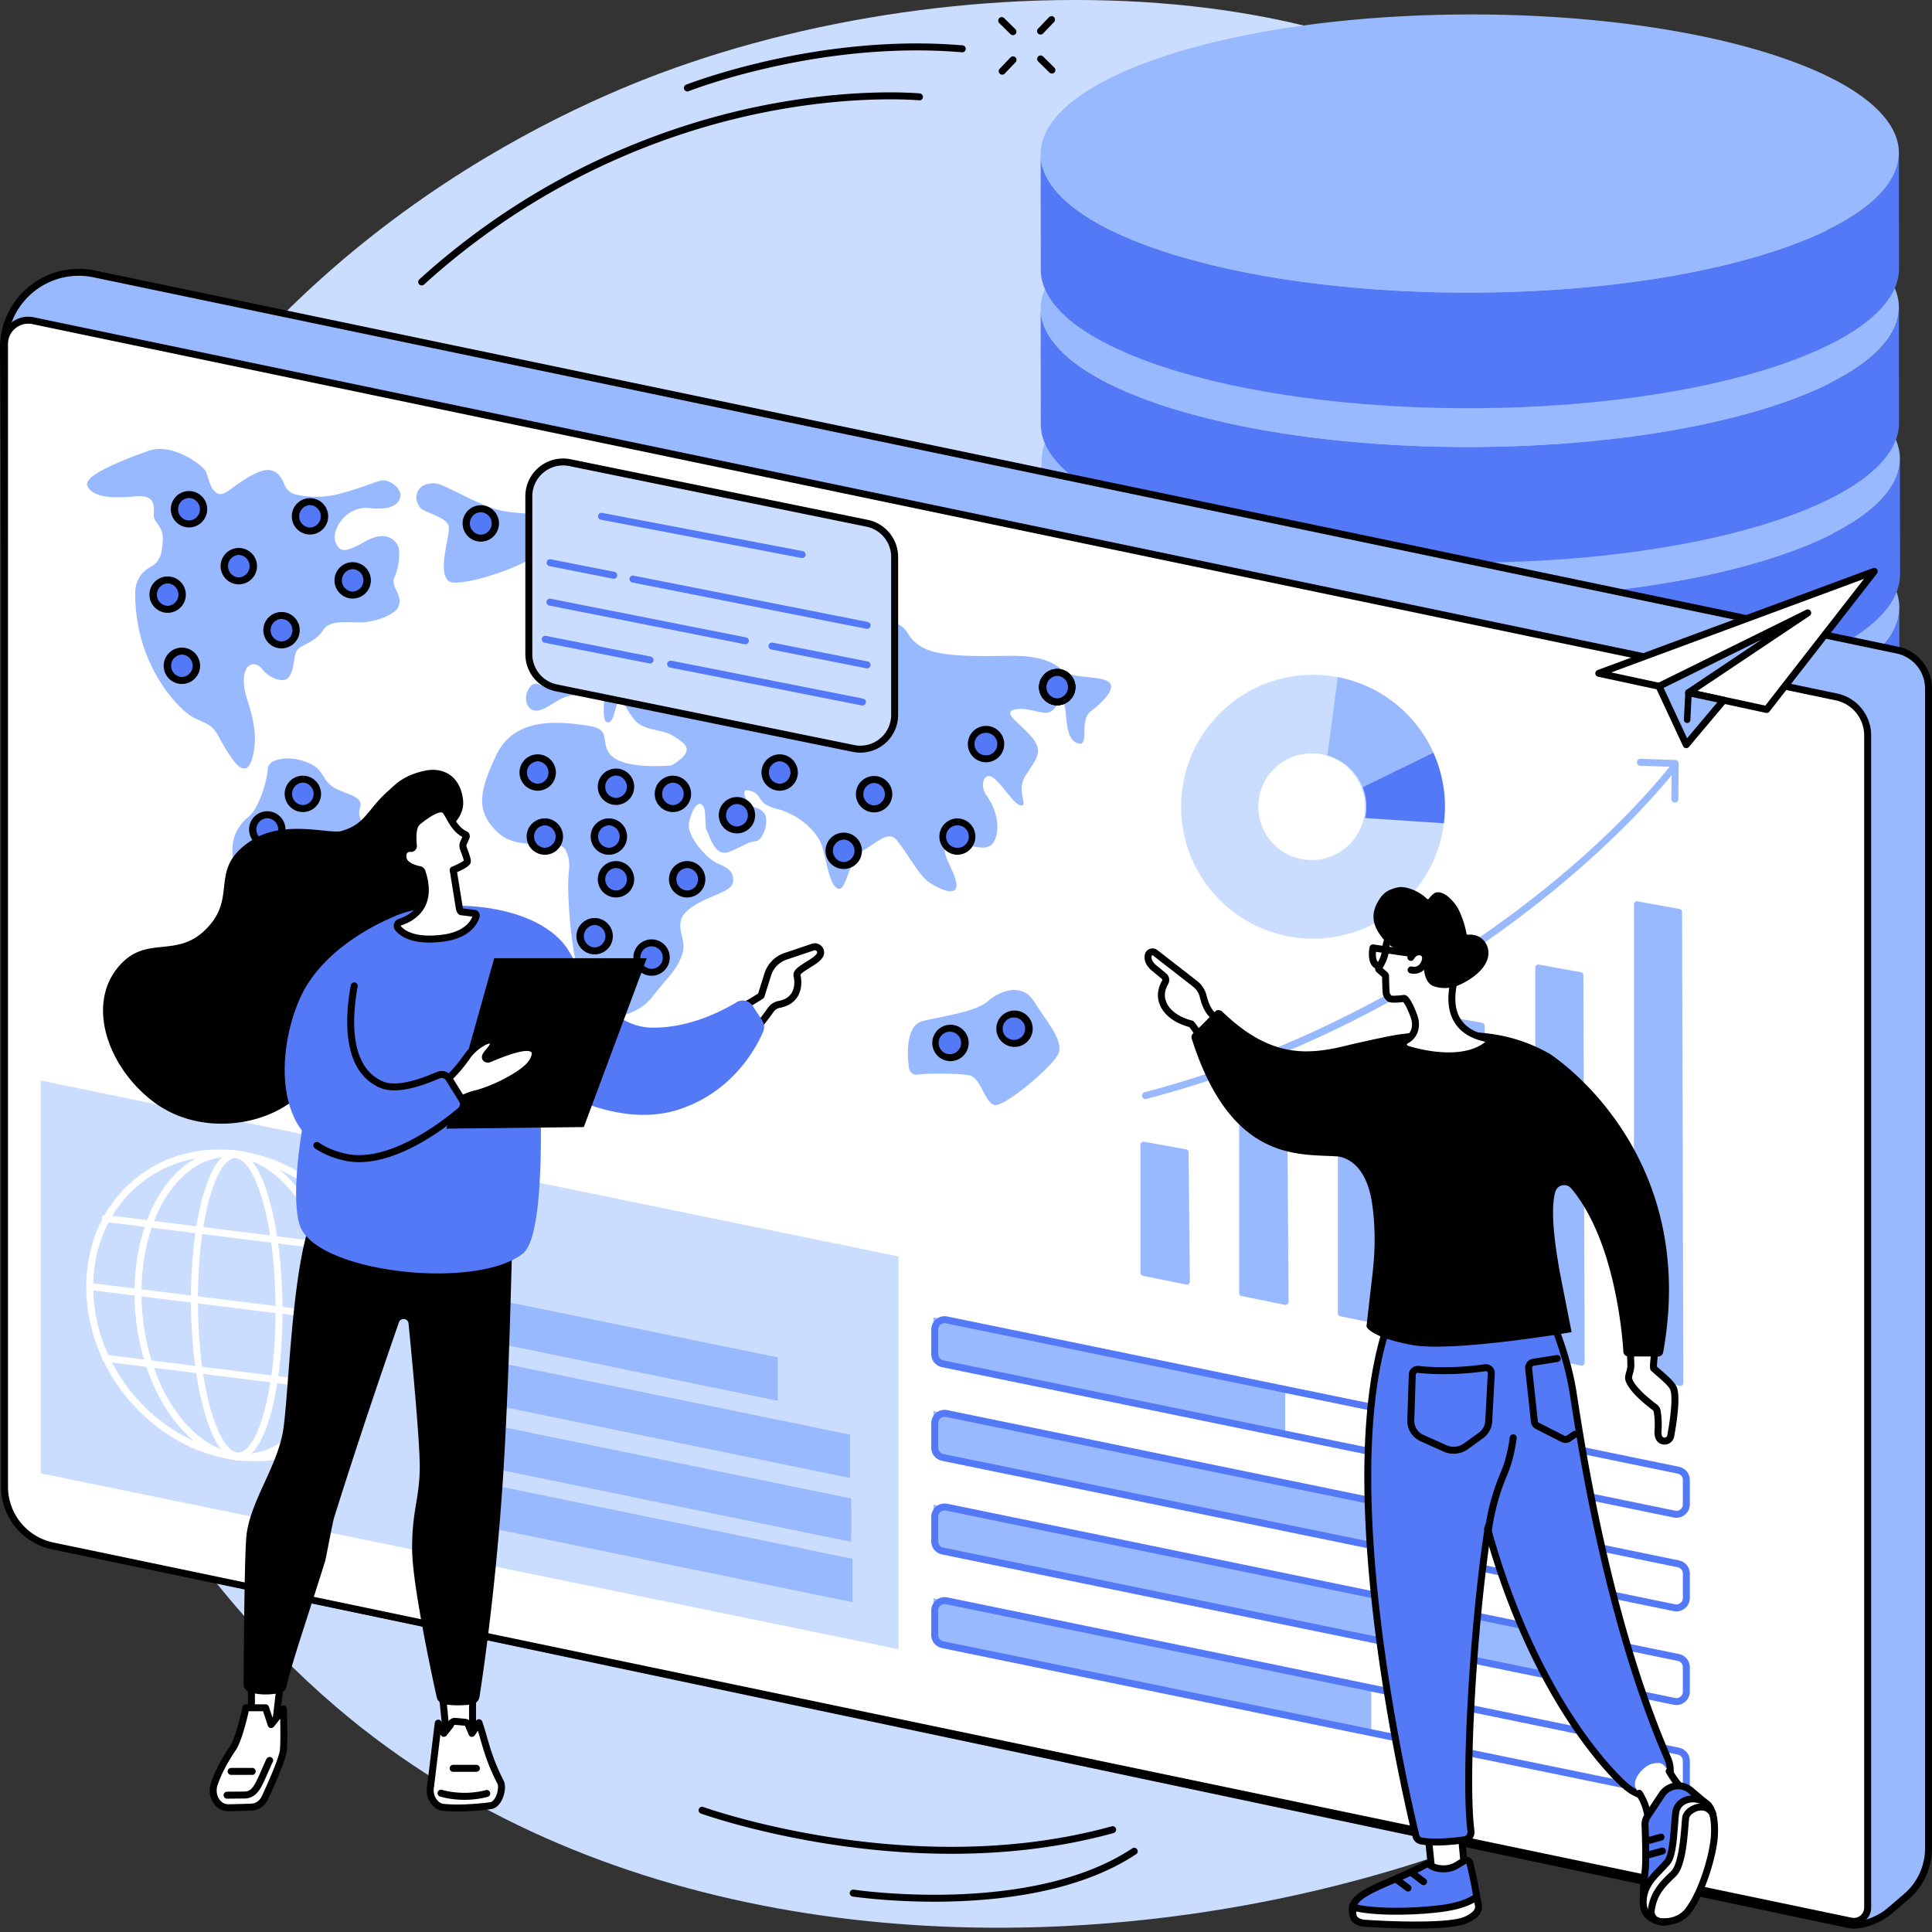 <svg width="221" height="221" fill="none" xmlns="http://www.w3.org/2000/svg"><rect width="100%" height="100%" fill="#333333" stroke="none"/><path d="M9.854 68.496C5.082 79.072-1.98 99.322.857 124.508c3.642 32.314 21.676 57.791 39.218 72.106 58.207 47.505 164.763 16.815 178.874-27.932 2.56-8.119 1.841-15.949.955-25.583-2.817-30.643-17.654-39.751-27.633-72.287-9.082-29.61-.128-32.942-8.619-46.105-18.42-28.556-71.594-29.995-108.18-16.305C61.417 13.66 27.315 29.791 9.853 68.496Z" fill="#CADDFF"/><path d="m217.469 122.335.01 13.222c.006 4.007-4.628 8.023-13.937 11.131-18.62 6.214-49.004 6.477-68.468.666-.32-.095-.635-.192-.949-.291-9.861-3.104-14.815-7.231-14.821-11.368l-.011-13.222c.006 4.138 4.959 8.264 14.821 11.368.314.099.629.196.949.291 19.464 5.811 49.849 5.549 68.468-.666 9.309-3.108 13.944-7.124 13.938-11.131Z" fill="#5479F7"/><path d="M201.694 110.674c.321.095.636.193.951.292 19.413 6.11 19.809 16.184.885 22.501-18.619 6.214-49.003 6.477-68.467.666-.32-.096-.635-.192-.949-.291-19.411-6.11-19.807-16.184-.883-22.501 18.616-6.215 48.999-6.478 68.463-.667Z" fill="#99B9FF"/><path d="m217.498 104.979.011 13.222c.006 4.006-4.629 8.023-13.938 11.13-18.619 6.214-49.004 6.478-68.468.667-.32-.096-.635-.192-.949-.291-9.861-3.104-14.815-7.232-14.821-11.369l-.011-13.222c.006 4.138 4.959 8.265 14.822 11.369.313.099.628.195.948.29 19.464 5.811 49.849 5.55 68.468-.666 9.311-3.107 13.944-7.124 13.938-11.13Z" fill="#5479F7"/><path d="M201.723 93.317c.321.095.636.193.951.292 19.413 6.11 19.809 16.184.886 22.5-18.619 6.214-49.004 6.477-68.468.666-.32-.095-.635-.192-.949-.29-19.411-6.111-19.806-16.184-.883-22.5 18.618-6.215 49-6.478 68.463-.668Z" fill="#99B9FF"/><path d="m217.293 87.23.011 13.222c.006 4.006-4.629 8.023-13.938 11.13-18.619 6.214-49.004 6.478-68.468.667-.32-.096-.635-.192-.949-.291-9.861-3.104-14.815-7.232-14.821-11.369l-.011-13.222c.006 4.138 4.959 8.264 14.821 11.368.314.1.629.196.949.291 19.464 5.811 49.849 5.549 68.468-.666 9.31-3.107 13.943-7.124 13.938-11.13Z" fill="#5479F7"/><path d="M201.516 75.568c.321.095.636.193.951.292 19.413 6.11 19.809 16.184.886 22.5-18.619 6.214-49.004 6.477-68.468.666-.32-.095-.635-.191-.949-.29-19.411-6.11-19.806-16.184-.883-22.5 18.618-6.215 49-6.478 68.463-.668Z" fill="#99B9FF"/><path d="m217.263 69.493.011 13.222c.006 4.007-4.628 8.023-13.938 11.131-18.619 6.214-49.003 6.477-68.467.666-.32-.095-.635-.192-.949-.29-9.861-3.105-14.815-7.232-14.821-11.37l-.011-13.221c.006 4.138 4.959 8.264 14.821 11.368.314.1.629.196.949.291 19.464 5.811 49.848 5.55 68.468-.666 9.309-3.106 13.944-7.124 13.937-11.13Z" fill="#5479F7"/><path d="M201.489 57.833c.321.095.636.193.951.292 19.413 6.11 19.809 16.184.885 22.5-18.619 6.214-49.004 6.477-68.468.666a66.779 66.779 0 0 1-.948-.29c-19.411-6.11-19.807-16.184-.883-22.5 18.616-6.215 48.999-6.48 68.463-.668Z" fill="#99B9FF"/><path d="m217.332 52.477.011 13.222c.006 4.007-4.629 8.023-13.938 11.13-18.619 6.215-49.004 6.478-68.468.667-.32-.096-.635-.192-.949-.291-9.861-3.104-14.815-7.232-14.821-11.369l-.011-13.222c.006 4.138 4.959 8.265 14.822 11.369.313.099.628.195.948.29 19.464 5.811 49.849 5.55 68.468-.666 9.31-3.107 13.944-7.124 13.938-11.13Z" fill="#5479F7"/><path d="M201.557 40.815c.321.095.636.193.951.292 19.413 6.11 19.809 16.184.886 22.5-18.619 6.214-49.004 6.477-68.468.666-.32-.095-.635-.191-.949-.29-19.411-6.11-19.806-16.184-.883-22.5 18.617-6.215 48.999-6.478 68.463-.668Z" fill="#99B9FF"/><path d="m217.217 35.156.01 13.222c.006 4.007-4.628 8.023-13.937 11.131-18.62 6.214-49.004 6.477-68.468.666-.32-.095-.635-.192-.949-.29-9.861-3.104-14.815-7.232-14.821-11.369l-.011-13.222c.006 4.138 4.959 8.264 14.821 11.368.314.1.629.196.949.291 19.464 5.811 49.849 5.55 68.468-.666 9.309-3.108 13.942-7.124 13.938-11.13Z" fill="#5479F7"/><path d="M201.44 23.494c.321.096.636.194.951.293 19.413 6.11 19.809 16.183.886 22.5-18.62 6.214-49.004 6.477-68.468.666-.32-.095-.635-.192-.949-.29-19.411-6.111-19.807-16.184-.883-22.501 18.618-6.214 49-6.477 68.463-.668Z" fill="#99B9FF"/><path d="m217.217 17.495.01 13.222c.006 4.007-4.628 8.023-13.937 11.131-18.62 6.214-49.004 6.477-68.468.666-.32-.095-.635-.192-.949-.29-9.861-3.105-14.815-7.232-14.821-11.37l-.011-13.221C119.047 21.77 124 25.897 133.862 29c.314.1.629.196.949.291 19.464 5.811 49.849 5.55 68.468-.666 9.309-3.107 13.942-7.123 13.938-11.13Z" fill="#5479F7"/><path d="M201.44 5.835c.321.095.636.193.951.292 19.413 6.11 19.809 16.184.886 22.5-18.62 6.214-49.004 6.477-68.468.666-.32-.095-.635-.191-.949-.29-19.411-6.11-19.807-16.184-.883-22.5 18.618-6.215 49-6.48 68.463-.668ZM218.037 216.975l-1.944 1.657c-1.097.935-3.21 1.82-4.621 1.521L5.397 176.586c-2.73-.576-4.044-3.489-4.064-6.278L.399 39.832a8.615 8.615 0 0 1 10.377-8.498l206.26 43.03a4.48 4.48 0 0 1 3.565 4.386v132.673a7.294 7.294 0 0 1-2.564 5.552Z" fill="#99B9FF"/><path d="M212.066 220.609c-.237 0-.462-.021-.676-.066L5.315 176.975c-2.998-.633-4.36-3.804-4.38-6.665L0 39.833a9.054 9.054 0 0 1 4.381-7.798 8.989 8.989 0 0 1 6.477-1.092l206.26 43.03A4.9 4.9 0 0 1 221 78.75v132.673a7.686 7.686 0 0 1-2.703 5.856l-1.945 1.657c-1.034.88-2.834 1.674-4.286 1.674ZM9.012 31.547a8.191 8.191 0 0 0-4.22 1.17A8.254 8.254 0 0 0 .8 39.827l.934 130.477c.018 2.541 1.184 5.35 3.749 5.892l206.074 43.567c1.245.263 3.218-.53 4.28-1.435l1.944-1.657a6.888 6.888 0 0 0 2.423-5.25V78.75a4.1 4.1 0 0 0-3.247-3.997l-206.26-43.03a8.215 8.215 0 0 0-1.684-.176Zm209.026 185.427h.003-.003Z" fill="#000"/><path d="M211.74 219.753 5.997 176.829a6.888 6.888 0 0 1-5.481-6.743V39.343a2.716 2.716 0 0 1 3.27-2.659l206.288 43.037a4.48 4.48 0 0 1 3.566 4.386v134.101c0 1.002-.921 1.75-1.9 1.545Z" fill="#fff"/><path d="M212.066 220.185c-.136 0-.272-.014-.407-.042L5.916 177.219c-3.36-.701-5.799-3.701-5.799-7.134V39.343a3.1 3.1 0 0 1 1.15-2.416 3.104 3.104 0 0 1 2.601-.632l206.288 43.037a4.9 4.9 0 0 1 3.883 4.775v134.101c0 .598-.266 1.156-.73 1.533a1.96 1.96 0 0 1-1.243.444ZM3.228 37.026c-.526 0-1.04.18-1.457.52a2.31 2.31 0 0 0-.856 1.798v130.744a6.517 6.517 0 0 0 5.164 6.353l205.743 42.923c.35.073.707-.014.983-.239.277-.224.436-.558.436-.914V84.109a4.1 4.1 0 0 0-3.248-3.996L3.705 37.075a2.275 2.275 0 0 0-.477-.049Z" fill="#000"/><path d="M31.346 87.047c-.415.162-.692.526-.719.946-.082 1.317-.997 4.487-2.205 5.444-3.293 2.607-1.58 7.437.59 8.619 2.17 1.183 3.053 1.333 3.02 3.225-.034 1.892-.555 9.161-.085 11.108.47 1.947 1.572 5.147 2.252 5.932.68.784 2.406 1.366 1.6-1.408-.807-2.773-1.345-4.096.077-5.443 1.421-1.346 3.896-4.555 4.208-5.865.311-1.309 1.154-2.008 1.843-2.092.69-.084 2.17-.397 2.641-.821.471-.424-.226-1.842-.352-3.04-.126-1.199-.05-1.902 2.154-2.612 2.204-.709 1.482-3.474-1.302-4.486-2.784-1.012-4.39-2.686-3.893-4.134.497-1.447-1.791-1.537-3.062-2.385-1.27-.848-1.11-1.948-2.551-2.636-1.947-.93-3.413-.663-4.216-.352ZM45.13 66.013c.525-1.207.7-2.924.378-3.591-.324-.668-1.385-1.81-3.74-.483-2.356 1.325-2.903 1.266-3.401.028-.499-1.238 1.158-4.142 3.892-3.846 2.733.295 3.381-.583 3.536-1.277.154-.694-.62-1.568-1.541-1.826-.921-.257-1.136.273-5.209 1.412-2.11.591-3.949.426-5.23.13a1.805 1.805 0 0 1-1.27-1.102c-.398-1.013-1.115-2.23-3.012-1.438-2.496 1.04-3.772 2.929-4.67 2.415-.898-.515-.993-1.835-1.334-2.528-.343-.692-3.81-3.33-6.6-2.321-2.79 1.008-7.514 2.821-6.928 4.017.585 1.195 2.463 1.458 5.413 1.18 2.95-.276 1.954 1.761 2.231 2.506.277.744 1.077 1.07.97 2.607-.107 1.537-.314 2.348-1.392 2.947-1.078.598-1.755 1.575-1.757 3.026-.012 8.504 5.266 13.557 6.74 14.252 1.473.695 1.886.74 2.556 1.707a.313.313 0 0 0 .054.057c.996 1.916 2.005 3.399 2.497 3.765 1.243.924 1.649-.912 1.81-2.395.16-1.483-.216-3.325-.81-5.126-.595-1.803-.477-2.897-.167-3.574.31-.677 1.273-.81 1.821-.04.55.77 1.983 1.556 2.752 1.195.945-.444.828-2.595 1.216-3.264.389-.669 2.158-.953 3.02-2.36.864-1.408 3.543-.71 5.105-.953 1.941-.303 3.204-1.129 3.443-1.598.758-1.49-.898-2.315-.373-3.522ZM48.775 55.4a1.55 1.55 0 0 0-1.055 2.023c.105.292.239.558.408.716.534.502 2.856 1.014 3.177 1.973.32.96-1.435 5.398.098 6.402.977.641 7.593-1.156 10.642-3.425 3.048-2.267 4.454-3.786 2.871-4.066-1.583-.28-5.355-.124-7.677-.636-2.322-.511-6.046-2.798-7.253-3.057-.405-.087-.828-.036-1.211.07ZM76.814 87.554s-4.916.487-6.684-.948c-1.768-1.435.114-3.155-2.78-3.581-2.896-.426-8.35-1.242-10.535 3.273-2.185 4.515-2.303 6.65.163 8.955 2.465 2.302 6.956.526 7.705 1.963.75 1.439.268 2.264.312 4.445.128 6.481 1.467 13.223 3.533 14.409 1.234.708 4.521.036 6.104-2.056 1.584-2.091 3.082-3.258 3.512-5.276.336-1.575-1.35-3.201.744-4.784 2.094-1.583 4.838-1.852 4.97-3.082.134-1.23-.725-1.662-1.806-2.118-1.081-.456-3.623-3.107-3.219-4.76.405-1.653 1.083-2.428 1.559-1.837.475.592.125 2.174.492 2.933.368.759.938 2.98 2.537 2.343s2.1-1.122 3.01-1.204c.908-.082 1.613-2.435.978-3.223-.634-.788-1.384-.51-1.771-1.091-.388-.582-1.054-1.914.332-1.404 1.384.51.478 1.401 2.93 2.026 2.452.625 4.671 2.575 5.19 4.43.52 1.857.863 4.503 1.832 4.698.97.194 1.087-3.393 2.814-4.376 1.725-.984 2.859-2.3 3.819-1.207.962 1.093 2.462 3.865 3.541 4.702 1.079.836 3.563 2.004 3.301.266-.262-1.737-2.186-3.925-.863-4.502s4.263 1.36 5.157-.252c.894-1.614.156-3.943-.787-5.215-.943-1.272-.315-2.914.764-2.077 1.079.836 2.36 3.135 3.171 3.133.81-.003-.637-1.6.454-3.371 1.091-1.772 2.087-2.654.907-4.222-1.181-1.567-3.468-2.894-2.342-3.312 1.125-.42 2.412.17 3.657.305 1.246.135 1.536-1.723 2.101-1.122.565.6.022 3.962 1.575 4.58 1.553.617.19-2.59 1.561-3.611 1.369-1.022 2.985-2.647 2.074-3.376-.911-.729-4.369-.382-5.261-1.289-.891-.906-2.515-1.711-5.755-1.701-3.24.01-8.309.271-10.417-1.036-2.109-1.308-.955-1.992-3.546-2.993-2.591-1-8.314-1.348-9.715-.87-1.401.478-1.675 1.35-7.377 1.633-5.7.284-5.532-2.938-7.727-3.444-2.195-.507-3.618-.662-6.587.998-2.969 1.659-4.587 2.474-3.37 2.876 1.216.401 1.356.775 3.37.453 2.014-.322 2.387-1.272 3.08-1.017.693.255 1.318 1.132-.676 2.087-1.992.954-2.224-.24-3.419-.01-1.195.23-.766 1.267-1.813 1.784-1.046.516-1-.739-2.469.363-1.468 1.1-1.584 2.169-2.185 2.733-.601.565-1.505-1.062-2.342.017-.836 1.08-.475 2.739.789 2.695 1.264-.043 2.622-1.786 4.42-1.772 1.798.015 3.347-.988 3.291.356-.055 1.345-.218 2.857.512 2.756.731-.102.724-2.532 1.337-2.375.613.155 1.132 2.011 2.32 2.68 1.187.669 2.728.565 3.817 1.313 1.093.745 2.762 1.493-.288 3.31ZM103.993 122.266s-.838-4.877 1.566-5.469c2.404-.591 6.061-1.047 7.461-2.278 1.4-1.231 3.934-2.128 5.261.036 1.326 2.164 3.508 4.528 2.758 6.043-.748 1.514-6.054 5.939-7.21 5.814-1.157-.125-1.609-3.152-2.948-3.403-1.338-.251-4.902-.238-5.789-.093-.934.153-1.099-.65-1.099-.65ZM106.777 182.834v5.111l50.082 10.136v-5.113l-50.082-10.134Z" fill="#99B9FF"/><path d="M191.765 205.75c-.104 0-.207-.011-.311-.032l-83.703-17.195a1.542 1.542 0 0 1-1.228-1.505v-2.788a1.537 1.537 0 0 1 1.846-1.504l83.703 17.193a1.542 1.542 0 0 1 1.227 1.505v2.789a1.535 1.535 0 0 1-1.534 1.537Zm-83.706-22.259a.737.737 0 0 0-.739.739v2.788c0 .349.249.654.59.724l83.703 17.196a.74.74 0 0 0 .888-.725v-2.789a.742.742 0 0 0-.59-.724l-83.703-17.194a.753.753 0 0 0-.149-.015Z" fill="#5479F7"/><path d="M106.777 172.124v5.111l79.321 16.215v-5.113l-79.321-16.213Z" fill="#99B9FF"/><path d="M191.765 195.039c-.104 0-.207-.011-.311-.032l-83.703-17.195a1.542 1.542 0 0 1-1.228-1.505v-2.787c0-.464.207-.898.565-1.192.36-.293.827-.408 1.281-.313l83.703 17.194a1.54 1.54 0 0 1 1.227 1.504v2.789a1.535 1.535 0 0 1-1.534 1.537Zm-83.706-22.259a.738.738 0 0 0-.739.74v2.787c0 .349.249.654.59.724l83.703 17.196a.742.742 0 0 0 .888-.725v-2.789a.742.742 0 0 0-.59-.724l-83.703-17.194a.746.746 0 0 0-.149-.015Z" fill="#5479F7"/><path d="M106.777 161.412v5.111l58.188 11.873v-5.112l-58.188-11.872Z" fill="#99B9FF"/><path d="M191.765 184.328c-.104 0-.207-.011-.311-.032l-83.703-17.195a1.542 1.542 0 0 1-1.228-1.505v-2.787c0-.464.207-.898.565-1.192a1.53 1.53 0 0 1 1.281-.313l83.703 17.194a1.541 1.541 0 0 1 1.227 1.505v2.789a1.534 1.534 0 0 1-1.534 1.536Zm-83.706-22.259a.74.74 0 0 0-.739.74v2.787c0 .349.249.655.59.725l83.703 17.195a.74.74 0 0 0 .888-.724v-2.789a.743.743 0 0 0-.59-.725l-83.703-17.194a.753.753 0 0 0-.149-.015Z" fill="#5479F7"/><path d="M106.777 150.701v5.111l40.24 8.11v-5.113l-40.24-8.108Z" fill="#99B9FF"/><path d="M191.765 173.617a1.64 1.64 0 0 1-.311-.031l-83.703-17.196a1.542 1.542 0 0 1-1.228-1.505v-2.787a1.534 1.534 0 0 1 1.846-1.505l83.703 17.194a1.541 1.541 0 0 1 1.227 1.505v2.789a1.532 1.532 0 0 1-1.534 1.536Zm-83.706-22.259a.74.74 0 0 0-.739.74v2.787c0 .349.249.655.59.725l83.703 17.195a.74.74 0 0 0 .888-.724v-2.789a.743.743 0 0 0-.59-.725l-83.703-17.193a.686.686 0 0 0-.149-.016Z" fill="#5479F7"/><path d="M186.906 103.445v53.729a.35.35 0 0 0 .28.343l4.956 1.006a.348.348 0 0 0 .418-.344l-.149-53.863a.348.348 0 0 0-.288-.343l-4.805-.87a.348.348 0 0 0-.412.342ZM175.617 110.682v44.175a.35.35 0 0 0 .28.343l4.954 1.006a.349.349 0 0 0 .419-.344l-.148-44.31a.35.35 0 0 0-.288-.343l-4.805-.87a.348.348 0 0 0-.412.343ZM164.326 116.472v36.07a.35.35 0 0 0 .28.343l4.954 1.006a.349.349 0 0 0 .419-.344l-.148-36.205a.351.351 0 0 0-.288-.343l-4.805-.87a.348.348 0 0 0-.412.343ZM153.037 121.394v28.832a.35.35 0 0 0 .28.343l4.954 1.007a.35.35 0 0 0 .419-.344l-.147-28.968a.35.35 0 0 0-.287-.342l-4.807-.871a.348.348 0 0 0-.412.343ZM141.746 125.446v22.464a.35.35 0 0 0 .28.343l4.953 1.006a.35.35 0 0 0 .419-.346l-.146-22.598a.35.35 0 0 0-.288-.341l-4.806-.872a.35.35 0 0 0-.412.344ZM130.457 130.947v14.648c0 .166.117.309.28.342l4.952 1.006a.348.348 0 0 0 .418-.347l-.143-14.782a.35.35 0 0 0-.287-.341l-4.808-.871a.351.351 0 0 0-.412.345ZM131.029 125.723a.397.397 0 0 1-.385-.298.397.397 0 0 1 .285-.486c28.044-7.353 49.842-24.606 59.987-37.148a.397.397 0 1 1 .619.5c-2.388 2.953-9.201 10.706-20.859 18.933-12.147 8.571-25.452 14.79-39.546 18.484a.321.321 0 0 1-.101.015Z" fill="#99B9FF"/><path d="M191.584 91.806h-.005a.398.398 0 0 1-.394-.403l.039-3.688-3.589-.118a.4.4 0 0 1-.385-.412.397.397 0 0 1 .412-.385l3.979.132a.399.399 0 0 1 .385.403l-.044 4.078a.398.398 0 0 1-.398.393Z" fill="#99B9FF"/><path d="M150.196 77.191c-8.335 0-15.091 6.756-15.091 15.09 0 8.335 6.756 15.091 15.091 15.091 8.334 0 15.09-6.756 15.09-15.09 0-8.335-6.757-15.09-15.09-15.09Zm0 21.189a6.1 6.1 0 1 1-.001-12.196 6.1 6.1 0 0 1 .001 12.196Z" fill="#CADDFF"/><path d="m153.03 77.46-1.186 8.955a6.108 6.108 0 0 1 4.026 3.64l8.176-3.768a15.113 15.113 0 0 0-11.016-8.826Z" fill="#99B9FF"/><path d="M155.869 90.057a6.054 6.054 0 0 1 .284 3.521l9.01.596a15.038 15.038 0 0 0-1.201-8.069l-8.093 3.952Z" fill="#5479F7"/><path d="m182.887 77.019 19.203 4.138 12.3-15.798-31.503 11.66Z" fill="#fff"/><path d="M202.09 81.555a.408.408 0 0 1-.085-.008l-19.202-4.138a.398.398 0 0 1-.054-.763l31.503-11.66a.398.398 0 0 1 .453.62l-12.3 15.797a.401.401 0 0 1-.315.152Zm-17.781-4.637 17.62 3.797 11.287-14.495-28.907 10.698Z" fill="#000"/><path d="m192.888 85.184-3.113-6.68 16.987-8.384-13.611 9.112 4.014.865-4.277 5.087Z" fill="#99B9FF"/><path d="M192.888 85.584a.4.4 0 0 1-.361-.23l-3.113-6.68a.4.4 0 0 1 .185-.527l16.986-8.384a.398.398 0 0 1 .399.69l-12.83 8.587 3.095.667a.399.399 0 0 1 .221.646l-4.277 5.088a.399.399 0 0 1-.305.142Zm-2.586-6.895 2.684 5.76 3.449-4.103-3.367-.725a.397.397 0 0 1-.138-.72l8.577-5.743-11.205 5.53Z" fill="#000"/><path d="M192.992 82.704h-.019a.371.371 0 0 1-.351-.388l.155-3.102a.366.366 0 0 1 .389-.351.37.37 0 0 1 .351.388l-.156 3.102a.369.369 0 0 1-.369.351Z" fill="#000"/><path d="M102.785 188.658 4.648 168.534v-44.933l98.137 20.124v44.933Z" fill="#CADDFF"/><path d="M29.133 167.148c-.693 0-1.394-.044-2.103-.132-9.464-1.18-17.165-10.059-17.165-19.792 0-4.806 1.842-9.078 5.185-12.03 3.249-2.869 7.539-4.136 12.078-3.57 9.464 1.18 17.165 10.059 17.165 19.792 0 4.806-1.842 9.078-5.185 12.03-2.74 2.421-6.225 3.702-9.975 3.702Zm-4.101-34.86c-3.558 0-6.859 1.212-9.452 3.502-3.17 2.799-4.916 6.86-4.916 11.433 0 9.345 7.387 17.869 16.466 19.001 4.311.537 8.378-.661 11.452-3.376 3.17-2.799 4.916-6.86 4.916-11.433 0-9.346-7.387-17.87-16.467-19.002a16.362 16.362 0 0 0-2-.125Z" fill="#fff"/><path d="M28.01 167.098c-.325 0-.65-.02-.978-.061-6.42-.8-11.643-9.38-11.643-19.126 0-5.966 1.957-11.257 5.235-14.151 1.928-1.702 4.18-2.449 6.507-2.159 6.42.801 11.644 9.38 11.644 19.126 0 5.966-1.958 11.257-5.235 14.151-1.659 1.464-3.552 2.22-5.53 2.22Zm-1.85-34.76c-1.784 0-3.5.689-5.009 2.02-3.108 2.745-4.966 7.812-4.966 13.553 0 9.358 4.91 17.582 10.945 18.334 2.094.261 4.129-.419 5.881-1.966 3.109-2.745 4.966-7.812 4.966-13.553 0-9.358-4.91-17.582-10.945-18.334a7.14 7.14 0 0 0-.872-.054Z" fill="#fff"/><path d="M27.256 166.948c-.075 0-.15-.004-.226-.014-3.248-.404-5.188-9.581-5.188-18.219 0-7.898 1.467-14.501 3.653-16.43.518-.456 1.067-.653 1.634-.581 3.248.404 5.188 9.581 5.188 18.218 0 7.899-1.467 14.502-3.653 16.43-.448.397-.92.596-1.408.596Zm-.35-34.461c-.292 0-.582.13-.884.396-1.992 1.759-3.382 8.269-3.382 15.832 0 10.091 2.322 17.158 4.49 17.428.335.043.665-.085 1.008-.388 1.992-1.76 3.383-8.27 3.383-15.833 0-10.09-2.322-17.158-4.49-17.428a1.035 1.035 0 0 0-.124-.007Z" fill="#fff"/><path d="M43.945 151.747a.408.408 0 0 1-.05-.003l-33.491-4.175a.4.4 0 0 1 .098-.791l33.49 4.174a.4.4 0 0 1-.047.795ZM41.8 143.485a.41.41 0 0 1-.05-.003l-29.74-3.708a.399.399 0 0 1 .098-.792l29.74 3.708a.4.4 0 0 1-.049.795ZM41.8 159.474a.274.274 0 0 1-.05-.004l-29.74-3.707a.4.4 0 0 1-.347-.446.397.397 0 0 1 .444-.346l29.74 3.707a.4.4 0 0 1-.048.796Z" fill="#fff"/><path d="m88.962 160.234-33.616-6.894v-4.961l33.616 6.893v4.962ZM97.239 169.069l-48.796-10.006v-4.962l48.796 10.006v4.962ZM97.374 176.373 48.58 166.367v-4.962l48.794 10.006v4.962ZM97.51 183.271l-48.795-10.006v-4.961L97.51 178.31v4.961Z" fill="#99B9FF"/><path d="M99.987 92.529a1.682 1.682 0 1 0 0-3.365 1.682 1.682 0 0 0 0 3.365Z" fill="#5479F7"/><path d="M99.988 92.927a2.084 2.084 0 0 1-2.082-2.08c0-1.148.934-2.081 2.082-2.081 1.148 0 2.081.934 2.081 2.08a2.083 2.083 0 0 1-2.08 2.08Zm0-3.365a1.285 1.285 0 0 0 0 2.568 1.285 1.285 0 0 0 0-2.568Z" fill="#000"/><path d="M112.794 86.796a1.682 1.682 0 1 0 0-3.364 1.682 1.682 0 0 0 0 3.364Z" fill="#5479F7"/><path d="M112.793 87.194a2.084 2.084 0 0 1-2.082-2.08c0-1.148.934-2.08 2.082-2.08 1.147 0 2.08.933 2.08 2.08a2.082 2.082 0 0 1-2.08 2.08Zm0-3.364a1.285 1.285 0 1 0 .001 2.569 1.285 1.285 0 0 0-.001-2.57Z" fill="#000"/><path d="M21.62 59.933a1.682 1.682 0 1 0 0-3.365 1.682 1.682 0 0 0 0 3.365Z" fill="#5479F7"/><path d="M21.62 60.331a2.084 2.084 0 0 1-2.08-2.08c0-1.148.933-2.081 2.08-2.081 1.149 0 2.081.934 2.081 2.08a2.082 2.082 0 0 1-2.08 2.081Zm0-3.365a1.285 1.285 0 0 0 0 2.569 1.285 1.285 0 0 0 0-2.569Z" fill="#000"/><path d="M19.177 69.7a1.682 1.682 0 1 0 0-3.364 1.682 1.682 0 0 0 0 3.365Z" fill="#5479F7"/><path d="M19.177 70.1a2.084 2.084 0 0 1-2.081-2.08c0-1.149.934-2.081 2.081-2.081 1.148 0 2.081.934 2.081 2.08a2.082 2.082 0 0 1-2.08 2.08Zm0-3.365a1.285 1.285 0 0 0 0 2.568 1.285 1.285 0 0 0 0-2.568Z" fill="#000"/><path d="M20.805 77.841a1.682 1.682 0 1 0 0-3.364 1.682 1.682 0 0 0 0 3.364Z" fill="#5479F7"/><path d="M20.806 78.24a2.084 2.084 0 0 1-2.081-2.081c0-1.148.934-2.08 2.081-2.08 1.148 0 2.081.933 2.081 2.08a2.082 2.082 0 0 1-2.08 2.08Zm0-3.365a1.285 1.285 0 0 0 0 2.568 1.285 1.285 0 0 0 0-2.568Z" fill="#000"/><path d="M27.317 66.445a1.682 1.682 0 1 0 0-3.365 1.682 1.682 0 0 0 0 3.365Z" fill="#5479F7"/><path d="M27.318 66.842a2.084 2.084 0 0 1-2.082-2.08c0-1.148.934-2.081 2.082-2.081 1.148 0 2.08.934 2.08 2.08a2.082 2.082 0 0 1-2.08 2.08Zm0-3.365a1.285 1.285 0 0 0 0 2.568 1.285 1.285 0 0 0 0-2.568Z" fill="#000"/><path d="M35.46 60.745a1.682 1.682 0 1 0 0-3.364 1.682 1.682 0 0 0 0 3.364Z" fill="#5479F7"/><path d="M35.459 61.144a2.084 2.084 0 0 1-2.082-2.081c0-1.148.934-2.08 2.082-2.08 1.147 0 2.08.934 2.08 2.08a2.082 2.082 0 0 1-2.08 2.08Zm0-3.365a1.285 1.285 0 0 0 0 2.568 1.285 1.285 0 0 0 0-2.568Z" fill="#000"/><path d="M40.344 68.07a1.682 1.682 0 1 0 0-3.364 1.682 1.682 0 0 0 0 3.365Z" fill="#5479F7"/><path d="M40.343 68.469a2.084 2.084 0 0 1-2.081-2.08c0-1.148.934-2.081 2.081-2.081 1.148 0 2.081.934 2.081 2.08a2.082 2.082 0 0 1-2.08 2.08Zm0-3.365a1.285 1.285 0 0 0 0 2.568 1.285 1.285 0 0 0 0-2.568Z" fill="#000"/><path d="M32.204 73.769a1.682 1.682 0 1 0 0-3.365 1.682 1.682 0 0 0 0 3.365Z" fill="#5479F7"/><path d="M32.203 74.168a2.084 2.084 0 0 1-2.082-2.08c0-1.148.934-2.081 2.082-2.081 1.148 0 2.08.934 2.08 2.08a2.082 2.082 0 0 1-2.08 2.081Zm0-3.365a1.285 1.285 0 0 0 0 2.569 1.285 1.285 0 0 0 0-2.569Z" fill="#000"/><path d="M61.51 90.05a1.682 1.682 0 1 0 0-3.364 1.682 1.682 0 0 0 0 3.364Z" fill="#5479F7"/><path d="M61.508 90.448a2.084 2.084 0 0 1-2.082-2.08c0-1.148.934-2.08 2.082-2.08 1.147 0 2.08.933 2.08 2.08a2.082 2.082 0 0 1-2.08 2.08Zm0-3.364a1.285 1.285 0 0 0 0 2.568 1.285 1.285 0 0 0 0-2.568Z" fill="#000"/><path d="M70.464 91.68a1.682 1.682 0 1 0 0-3.366 1.682 1.682 0 0 0 0 3.365Z" fill="#5479F7"/><path d="M70.463 92.077a2.084 2.084 0 0 1-2.082-2.08c0-1.148.934-2.081 2.082-2.081 1.147 0 2.08.934 2.08 2.08a2.082 2.082 0 0 1-2.08 2.081Zm0-3.364a1.285 1.285 0 0 0 0 2.568 1.285 1.285 0 0 0 0-2.569Z" fill="#000"/><path d="M76.977 92.493a1.682 1.682 0 1 0 0-3.365 1.682 1.682 0 0 0 0 3.365Z" fill="#5479F7"/><path d="M76.976 92.892a2.084 2.084 0 0 1-2.082-2.08c0-1.149.935-2.081 2.082-2.081 1.148 0 2.08.934 2.08 2.08a2.082 2.082 0 0 1-2.08 2.08Zm0-3.365a1.285 1.285 0 0 0 0 2.568 1.285 1.285 0 0 0 0-2.568Z" fill="#000"/><path d="M84.303 94.934a1.682 1.682 0 1 0 0-3.365 1.682 1.682 0 0 0 0 3.365Z" fill="#5479F7"/><path d="M84.3 95.333a2.084 2.084 0 0 1-2.081-2.08c0-1.148.934-2.081 2.082-2.081 1.147 0 2.08.934 2.08 2.08a2.082 2.082 0 0 1-2.08 2.081Zm0-3.365a1.285 1.285 0 0 0 0 2.569 1.285 1.285 0 0 0 0-2.569Z" fill="#000"/><path d="M116.05 119.357a1.682 1.682 0 1 0 0-3.364 1.682 1.682 0 0 0 0 3.364Z" fill="#5479F7"/><path d="M116.051 119.755a2.084 2.084 0 0 1-2.082-2.081c0-1.147.934-2.08 2.082-2.08 1.147 0 2.08.934 2.08 2.08a2.082 2.082 0 0 1-2.08 2.081Zm0-3.365a1.285 1.285 0 1 0 0 2.566 1.285 1.285 0 0 0 0-2.566Z" fill="#000"/><path d="M108.723 120.984a1.683 1.683 0 1 0 0-3.366 1.683 1.683 0 0 0 0 3.366Z" fill="#5479F7"/><path d="M108.724 121.383a2.084 2.084 0 0 1-2.081-2.081c0-1.147.934-2.08 2.081-2.08 1.148 0 2.081.934 2.081 2.08a2.083 2.083 0 0 1-2.081 2.081Zm0-3.365a1.285 1.285 0 1 0 .002 2.566 1.285 1.285 0 0 0-.002-2.566Z" fill="#000"/><path d="M78.602 102.262a1.682 1.682 0 1 0 0-3.364 1.682 1.682 0 0 0 0 3.364Z" fill="#5479F7"/><path d="M78.603 102.66a2.084 2.084 0 0 1-2.081-2.08c0-1.148.934-2.081 2.081-2.081 1.148 0 2.08.934 2.08 2.081a2.082 2.082 0 0 1-2.08 2.08Zm0-3.364a1.285 1.285 0 0 0 0 2.568 1.285 1.285 0 0 0 0-2.569Z" fill="#000"/><path d="M62.323 97.377a1.682 1.682 0 1 0 0-3.364 1.682 1.682 0 0 0 0 3.364Z" fill="#5479F7"/><path d="M62.324 97.775a2.084 2.084 0 0 1-2.082-2.08c0-1.148.934-2.08 2.082-2.08 1.148 0 2.08.933 2.08 2.08a2.082 2.082 0 0 1-2.08 2.08Zm0-3.364a1.285 1.285 0 0 0 0 2.568 1.285 1.285 0 0 0 0-2.568Z" fill="#000"/><path d="M74.534 111.215a1.682 1.682 0 1 0 0-3.364 1.682 1.682 0 0 0 0 3.364Z" fill="#5479F7"/><path d="M74.533 111.614a2.084 2.084 0 0 1-2.082-2.08c0-1.148.934-2.081 2.082-2.081 1.148 0 2.08.934 2.08 2.081a2.082 2.082 0 0 1-2.08 2.08Zm0-3.364a1.285 1.285 0 1 0 .001 2.57 1.285 1.285 0 0 0-.001-2.57Z" fill="#000"/><path d="M70.464 102.261a1.682 1.682 0 1 0 0-3.364 1.682 1.682 0 0 0 0 3.364Z" fill="#5479F7"/><path d="M70.463 102.66a2.084 2.084 0 0 1-2.082-2.08c0-1.148.934-2.081 2.082-2.081 1.147 0 2.08.934 2.08 2.081a2.082 2.082 0 0 1-2.08 2.08Zm0-3.364a1.285 1.285 0 0 0 0 2.568 1.285 1.285 0 0 0 0-2.569Z" fill="#000"/><path d="M69.65 97.377a1.682 1.682 0 1 0 0-3.364 1.682 1.682 0 0 0 0 3.364Z" fill="#5479F7"/><path d="M69.65 97.775a2.084 2.084 0 0 1-2.082-2.08c0-1.148.934-2.08 2.082-2.08 1.148 0 2.08.933 2.08 2.08a2.082 2.082 0 0 1-2.08 2.08Zm0-3.364a1.285 1.285 0 0 0 0 2.568 1.285 1.285 0 0 0 0-2.568Z" fill="#000"/><path d="M68.02 108.774a1.682 1.682 0 1 0 0-3.364 1.682 1.682 0 0 0 0 3.364Z" fill="#5479F7"/><path d="M68.021 109.172a2.084 2.084 0 0 1-2.082-2.081c0-1.147.935-2.08 2.082-2.08 1.148 0 2.08.934 2.08 2.08a2.082 2.082 0 0 1-2.08 2.081Zm0-3.365a1.285 1.285 0 0 0 0 2.568 1.285 1.285 0 0 0 0-2.568Z" fill="#000"/><path d="M54.997 61.559a1.682 1.682 0 1 0 0-3.365 1.682 1.682 0 0 0 0 3.365Z" fill="#5479F7"/><path d="M54.998 61.957a2.084 2.084 0 0 1-2.082-2.08c0-1.148.934-2.081 2.082-2.081 1.148 0 2.08.934 2.08 2.08a2.082 2.082 0 0 1-2.08 2.081Zm0-3.365a1.285 1.285 0 0 0 0 2.569 1.285 1.285 0 0 0 0-2.569Z" fill="#000"/><path d="M120.936 80.283a1.683 1.683 0 1 0 0-3.366 1.683 1.683 0 0 0 0 3.366Z" fill="#5479F7"/><path d="M120.933 80.68a2.084 2.084 0 0 1-2.081-2.08c0-1.148.934-2.08 2.081-2.08 1.148 0 2.081.934 2.081 2.08a2.083 2.083 0 0 1-2.081 2.08Zm0-3.364a1.285 1.285 0 0 0 0 2.568 1.285 1.285 0 0 0 0-2.568Z" fill="#000"/><path d="M120.932 80.283a1.683 1.683 0 1 0 0-3.366 1.683 1.683 0 0 0 0 3.366Z" fill="#5479F7"/><path d="M120.933 80.68a2.084 2.084 0 0 1-2.081-2.08c0-1.148.934-2.08 2.081-2.08 1.148 0 2.081.934 2.081 2.08a2.083 2.083 0 0 1-2.081 2.08Zm0-3.364a1.285 1.285 0 0 0 0 2.568 1.285 1.285 0 0 0 0-2.568Z" fill="#000"/><path d="M120.934 80.283a1.683 1.683 0 1 0 0-3.366 1.683 1.683 0 0 0 0 3.366Z" fill="#5479F7"/><path d="M120.933 80.68a2.084 2.084 0 0 1-2.081-2.08c0-1.148.934-2.08 2.081-2.08 1.148 0 2.081.934 2.081 2.08a2.083 2.083 0 0 1-2.081 2.08Zm0-3.364a1.285 1.285 0 0 0 0 2.568 1.285 1.285 0 0 0 0-2.568Z" fill="#000"/><path d="M109.538 97.377a1.682 1.682 0 1 0 0-3.364 1.682 1.682 0 0 0 0 3.364Z" fill="#5479F7"/><path d="M109.537 97.775a2.084 2.084 0 0 1-2.082-2.08c0-1.148.934-2.08 2.082-2.08a2.081 2.081 0 0 1 0 4.161Zm0-3.364a1.285 1.285 0 1 0 .001 2.569 1.285 1.285 0 0 0-.001-2.57Z" fill="#000"/><path d="M96.512 99.005a1.682 1.682 0 1 0 0-3.364 1.682 1.682 0 0 0 0 3.364Z" fill="#5479F7"/><path d="M96.513 99.404a2.084 2.084 0 0 1-2.081-2.08c0-1.148.934-2.08 2.081-2.08 1.148 0 2.081.933 2.081 2.08a2.082 2.082 0 0 1-2.08 2.08Zm0-3.364a1.285 1.285 0 0 0 0 2.568 1.285 1.285 0 0 0 0-2.568Z" fill="#000"/><path d="M89.186 90.051a1.682 1.682 0 1 0 0-3.364 1.682 1.682 0 0 0 0 3.364Z" fill="#5479F7"/><path d="M89.187 90.45a2.084 2.084 0 0 1-2.081-2.081c0-1.148.934-2.08 2.081-2.08 1.148 0 2.08.933 2.08 2.08a2.082 2.082 0 0 1-2.08 2.08Zm0-3.365a1.285 1.285 0 0 0 0 2.568 1.285 1.285 0 0 0 0-2.568Z" fill="#000"/><path d="M34.645 92.493a1.682 1.682 0 1 0 0-3.365 1.682 1.682 0 0 0 0 3.365Z" fill="#5479F7"/><path d="M34.644 92.89a2.084 2.084 0 0 1-2.081-2.08c0-1.148.934-2.08 2.081-2.08 1.148 0 2.08.934 2.08 2.08a2.082 2.082 0 0 1-2.08 2.08Zm0-3.364a1.285 1.285 0 0 0 0 2.568 1.285 1.285 0 0 0 0-2.568Z" fill="#000"/><path d="M30.573 96.563a1.682 1.682 0 1 0 0-3.365 1.682 1.682 0 0 0 0 3.365Z" fill="#5479F7"/><path d="M30.574 96.961a2.084 2.084 0 0 1-2.082-2.08c0-1.148.934-2.081 2.082-2.081 1.148 0 2.08.934 2.08 2.08a2.082 2.082 0 0 1-2.08 2.081Zm0-3.365a1.285 1.285 0 0 0 0 2.569 1.285 1.285 0 0 0 0-2.569Z" fill="#000"/><path d="m97.627 85.616-33.995-6.933a3.924 3.924 0 0 1-3.14-3.846V56.77a3.925 3.925 0 0 1 4.71-3.846l33.994 6.934a3.924 3.924 0 0 1 3.14 3.846V81.77a3.925 3.925 0 0 1-4.71 3.846Z" fill="#CADDFF"/><path d="M98.418 86.094c-.288 0-.58-.028-.87-.088l-33.994-6.933a4.339 4.339 0 0 1-3.46-4.236V56.77c0-1.303.579-2.524 1.59-3.349a4.308 4.308 0 0 1 3.598-.886l33.994 6.933a4.338 4.338 0 0 1 3.46 4.236V81.77a4.307 4.307 0 0 1-1.589 3.35 4.309 4.309 0 0 1-2.729.974ZM64.413 53.243c-.805 0-1.59.275-2.225.795a3.514 3.514 0 0 0-1.297 2.731v18.067a3.537 3.537 0 0 0 2.822 3.455l33.994 6.933a3.516 3.516 0 0 0 2.936-.724 3.514 3.514 0 0 0 1.296-2.73V63.702a3.538 3.538 0 0 0-2.822-3.456l-33.994-6.932a3.548 3.548 0 0 0-.71-.072Z" fill="#000"/><path d="M91.755 63.835a.395.395 0 0 1-.075-.008L68.7 59.444a.4.4 0 0 1 .148-.783l22.98 4.383a.399.399 0 0 1-.073.79ZM99.193 71.938a.445.445 0 0 1-.078-.008l-26.81-5.303a.399.399 0 0 1 .155-.782l26.809 5.303a.399.399 0 0 1-.076.79ZM70.21 66.206a.444.444 0 0 1-.078-.008l-7.283-1.44a.398.398 0 1 1 .154-.783l7.283 1.441a.399.399 0 0 1-.076.79ZM99.193 76.455a.435.435 0 0 1-.079-.007l-10.912-2.16a.399.399 0 0 1 .155-.781l10.912 2.159a.399.399 0 0 1-.076.789ZM85.264 73.7a.42.42 0 0 1-.077-.008L62.85 69.274a.399.399 0 1 1 .154-.782l22.336 4.418a.399.399 0 0 1-.077.79ZM98.66 80.706a.435.435 0 0 1-.078-.008l-21.927-4.337a.399.399 0 1 1 .155-.782l21.927 4.337a.399.399 0 0 1-.076.79ZM74.357 75.897a.435.435 0 0 1-.079-.008l-11.96-2.365a.399.399 0 1 1 .154-.782l11.96 2.365a.399.399 0 0 1-.075.79Z" fill="#5479F7"/><path d="m167.018 208.346.608 6.443c.02.181-.102.348-.262.357l-3.2.198c-.137.009-.257-.102-.276-.258l-.595-5.857 3.725-.883Z" fill="#fff"/><path d="M164.148 215.745c-.333 0-.612-.255-.655-.609l-.596-5.865a.397.397 0 0 1 .304-.428l3.725-.885a.397.397 0 0 1 .489.35l.607 6.443a.735.735 0 0 1-.168.553.655.655 0 0 1-.467.239l-3.199.198a.271.271 0 0 1-.04.004Zm-.422-6.207.548 5.402 2.948-.183-.558-5.917-2.938.698Zm3.503 5.295v.002-.002Z" fill="#000"/><path d="M168.131 213.121c.213.762.66 2.906.849 4.196a1.617 1.617 0 0 1-1.177 1.788c-2.213.598-7.507.573-11.913.767-.302.013-.858-.134-1.105-.865-.839-2.48 3.793-3.248 8.37-5.769a.27.27 0 0 1 .284.015c.053.037.119.083.199.134.797.507 2.12.507 2.929.02l.914-.549a.442.442 0 0 1 .65.263Z" fill="#5479F7"/><path d="M155.85 220.273c-.502 0-1.16-.294-1.445-1.137-.701-2.075 1.622-3.081 4.565-4.355 1.228-.532 2.62-1.134 3.992-1.89a.66.66 0 0 1 .706.039c.048.033.11.076.181.122.667.424 1.817.432 2.509.015l.913-.549a.835.835 0 0 1 .744-.06c.246.098.427.3.498.556.222.797.671 2.954.858 4.246a2.013 2.013 0 0 1-1.467 2.229c-1.692.457-5.005.556-8.511.661-1.161.035-2.362.07-3.488.12a.493.493 0 0 1-.055.003Zm7.424-6.645c-1.381.756-2.765 1.355-3.988 1.884-2.933 1.27-4.571 2.053-4.125 3.369.198.585.622.597.709.595 1.132-.05 2.336-.086 3.499-.121 3.307-.099 6.725-.2 8.327-.634.594-.16.975-.738.887-1.345-.178-1.231-.622-3.38-.837-4.147-.002-.006-.006-.023-.027-.03a.042.042 0 0 0-.037.003l-.913.55c-.953.573-2.423.561-3.347-.027l-.148-.097Z" fill="#000"/><path d="m169.113 217.903.009.044c.117.81-.652 1.307-1.387 1.653-2.181 1.023-10.99.437-11.33.414-.007 0-.012-.002-.019 0-.11.001-1.228.001-1.55-.694a1.198 1.198 0 0 1-.08-.321 1.61 1.61 0 0 1 .029-.558.268.268 0 0 1 .328-.205c1.635.419 5.452.556 9.267.136 2.537-.278 3.639-.832 4.226-1.184a.27.27 0 0 1 .402.181l.105.534Z" fill="#fff"/><path d="M161.922 220.604c-2.583 0-5.057-.158-5.545-.192-.23.003-1.486-.023-1.904-.925a1.559 1.559 0 0 1-.113-.436c-.03-.225-.018-.46.035-.698a.682.682 0 0 1 .304-.427.662.662 0 0 1 .512-.077c1.499.383 5.207.558 9.125.126 2.39-.263 3.465-.771 4.064-1.129a.666.666 0 0 1 .997.445l.105.533-.391.076.391-.074.014.076c.177 1.216-1.124 1.827-1.614 2.056-1.074.508-3.575.646-5.98.646Zm-5.539-.989.048.002c3.122.212 9.466.405 11.134-.378.868-.408 1.226-.788 1.161-1.235l-.005-.026-.07-.356c-.69.387-1.874.887-4.227 1.145-3.899.43-7.626.264-9.272-.114a1.013 1.013 0 0 0 0 .291c.018.143.042.197.046.207.181.391.914.466 1.182.462 0 .002.001.002.003.002ZM162.84 215.642a.393.393 0 0 1-.241-.081l-1.336-1.017a.4.4 0 0 1 .482-.635l1.336 1.018a.398.398 0 0 1-.241.715ZM161.064 216.37a.393.393 0 0 1-.239-.08l-1.17-.877a.398.398 0 0 1 .478-.637l1.17.877a.399.399 0 0 1-.239.717Z" fill="#000"/><path d="M176.53 148.748s2.539 5.081 3.393 10.434c.796 4.985 3.72 25.503 10.845 41.964.807 1.865-.126 3.807-2.112 4.24-.795.173-1.128-.109-1.816-.444-.355-.172-.943-.682-.943-.682s-12.614-10.543-17.757-38.203c-3.308-17.792-2.758-16.381-2.758-16.381l11.148-.928Z" fill="#5479F7"/><path d="M172.989 151.073s1.481 9.656-1.32 16.8c-2.694 6.869-4.413 33.797-3.409 41.578a.898.898 0 0 1-.765 1.005c-1.225.173-3.434.406-4.945.123a.723.723 0 0 1-.571-.53c-.998-3.947-9.271-39.629-3.437-57.914l14.447-1.062Z" fill="#5479F7"/><path d="M170.159 176.335c-.009 0-.016 0-.024-.002a.397.397 0 0 1-.374-.421c.008-.143.228-3.56 1.9-7.471.484-1.134.835-2.489 1.042-4.028a.398.398 0 1 1 .789.107c-.216 1.61-.585 3.035-1.098 4.234-1.615 3.778-1.836 7.173-1.838 7.207a.398.398 0 0 1-.397.374ZM166.281 166.291c-.387 0-.776-.079-1.14-.242l-2.649-1.187a2.546 2.546 0 0 1-1.51-2.413l.166-5.214a1.025 1.025 0 0 1 1.134-.985c3.127.332 6.062.023 7.533-.19.306-.045.61.049.838.257.229.207.349.503.332.811l-.293 5.46a2.549 2.549 0 0 1-1.053 1.933l-1.715 1.241a2.81 2.81 0 0 1-1.643.529Zm-4.109-9.251a.222.222 0 0 0-.15.056.223.223 0 0 0-.077.163l-.167 5.215a1.752 1.752 0 0 0 1.039 1.661l2.649 1.186c.65.291 1.412.212 1.989-.205l1.715-1.241c.432-.312.697-.797.726-1.33l.293-5.459a.222.222 0 0 0-.074-.18.222.222 0 0 0-.187-.058c-1.508.218-4.518.534-7.732.194l-.024-.002Zm7.699-.587h.003-.003ZM179.076 165.059a1.05 1.05 0 0 1-.474-.113l-2.917-1.483a1.04 1.04 0 0 1-.564-.816l-.658-6.074a1.04 1.04 0 0 1 .875-1.141l2.757-.434a.4.4 0 0 1 .124.788l-2.758.435a.244.244 0 0 0-.206.266l.658 6.074a.241.241 0 0 0 .131.191l2.917 1.483a.244.244 0 0 0 .251-.018l.698-.472a.4.4 0 0 1 .554.108.397.397 0 0 1-.108.552l-.69.467c-.173.125-.38.187-.59.187Z" fill="#000"/><path d="M188.212 205.835c-.5 0-.853-.182-1.248-.386a11.492 11.492 0 0 0-.297-.151c-.391-.19-.965-.683-1.029-.74-.094-.078-10.06-8.595-15.862-29.6a.399.399 0 0 1 .768-.213c5.735 20.769 15.511 29.124 15.609 29.206.158.136.61.507.862.629.113.055.217.108.315.159.475.246.715.369 1.242.255.819-.179 1.464-.652 1.813-1.334.364-.708.37-1.546.017-2.359-6.734-15.555-9.728-34.739-10.713-41.044-.06-.387-.113-.728-.159-1.015-.731-4.58-2.735-9.01-3.24-10.077l-10.521.874c.026.236.077.638.179 1.319a.4.4 0 0 1-.788.119c-.281-1.867-.317-2.106.098-2.217a.405.405 0 0 1 .218.004l11.021-.916a.404.404 0 0 1 .39.218c.025.052 2.577 5.198 3.431 10.549l.159 1.018c.98 6.279 3.964 25.388 10.658 40.849.442 1.021.427 2.129-.04 3.039-.461.898-1.296 1.518-2.353 1.749a2.255 2.255 0 0 1-.53.065Z" fill="#000"/><path d="M164.251 211.108c-.626 0-1.24-.037-1.774-.138a1.123 1.123 0 0 1-.883-.824c-.098-.384-9.642-38.662-3.431-58.132a.399.399 0 0 1 .35-.277l7.005-.515a.398.398 0 1 1 .06.795l-6.736.496c-5.98 19.335 3.429 57.059 3.525 57.439.032.122.13.212.257.236 1.463.274 3.646.039 4.817-.126a.496.496 0 0 0 .425-.56c-.77-5.965.263-23.976 2.009-35.04a.4.4 0 0 1 .788.124c-1.738 11.009-2.769 28.904-2.007 34.813a1.3 1.3 0 0 1-1.104 1.451c-.807.113-2.077.258-3.301.258Z" fill="#000"/><path d="M188.671 208.51c-.389-1.945-.558-2.345-1.492-3.844-.694-1.114.992-2.795 1.851-2.923 1.433-.294 1.204.159 2.841 2.258l1.283 1.578s-4.143 4.63-4.483 2.931Z" fill="#fff"/><path d="M189.046 209.279a.803.803 0 0 1-.199-.025c-.171-.047-.473-.196-.567-.667-.34-1.7-.446-2.144-1.124-3.275a.4.4 0 0 1 .685-.409c.741 1.237.874 1.792 1.221 3.529a.292.292 0 0 0 .016.056c.428.046 2.037-1.276 3.55-2.923l-1-1.218c-.519-.665-.841-1.204-1.033-1.525a.398.398 0 1 1 .684-.409 13 13 0 0 0 .973 1.436l1.211 1.478a.399.399 0 0 1-.01.518c-.955 1.064-3.209 3.434-4.407 3.434Z" fill="#000"/><path d="m188.444 207.779 1.659-2.502a2.23 2.23 0 0 1 3.419-.361l1.898 1.592s.363 1.095.247 1.802c-.151.921-.446 2.232-1.018 3.531-.881 2-3.319 6.018-4.188 7.43-.182.295-.637.589-.953.446-.377-.169-.767-.472-1.143-.825-.583-.547-.388-3.104-.179-4.883.134-1.141.034-4.053-.014-5.254a1.643 1.643 0 0 1 .272-.976Z" fill="#5479F7"/><path d="M189.691 220.153a.845.845 0 0 1-.345-.072c-.381-.17-.791-.464-1.253-.898-.384-.36-.765-1.278-.302-5.221.131-1.111.032-4.001-.017-5.191-.018-.432.099-.85.339-1.212l1.659-2.502a2.619 2.619 0 0 1 1.915-1.162 2.616 2.616 0 0 1 2.103.725l1.974 1.656.035.107c.039.122.389 1.211.261 1.991-.148.908-.45 2.273-1.046 3.628-.88 1.996-3.239 5.894-4.213 7.477-.201.329-.654.674-1.11.674ZM188.777 208a1.24 1.24 0 0 0-.206.74c.049 1.209.149 4.148.012 5.316-.453 3.854-.034 4.463.055 4.546.391.367.739.621 1.033.752.056.027.33-.093.452-.292.753-1.225 3.278-5.374 4.162-7.381.564-1.278.85-2.573.99-3.435.073-.447-.097-1.162-.199-1.507l-1.832-1.537a1.821 1.821 0 0 0-1.474-.513 1.828 1.828 0 0 0-1.335.809L188.777 208Z" fill="#000"/><path d="M188.246 211.031a.398.398 0 0 1-.105-.784l1.785-.49a.4.4 0 0 1 .211.769l-1.785.49a.388.388 0 0 1-.106.015ZM188.378 212.624a.399.399 0 0 1-.105-.783l1.785-.49a.398.398 0 0 1 .212.769l-1.785.49a.393.393 0 0 1-.107.014Z" fill="#000"/><path d="M190.199 219.848c-.182 0-.354-.029-.511-.083-.532-.184-1.866-.581-1.718-2.492.155-1.981 1.661-2.99 2.762-4.291.838-.992.755-5.139 1.018-5.952.473-1.455 2.6-1.675 3.67-.521.676.728.756 2.31.689 3.473-.123 2.179-1.403 6.515-3.023 8.609-.789 1.023-2.007 1.257-2.887 1.257Z" fill="#fff"/><path d="M190.201 220.248c-.224 0-.44-.035-.642-.105l-.047-.016c-.576-.196-2.106-.719-1.939-2.883.129-1.666 1.114-2.684 2.066-3.666.267-.275.542-.56.787-.85.471-.555.625-2.623.728-3.993.071-.96.117-1.518.217-1.826.244-.75.862-1.285 1.696-1.47.959-.211 1.998.103 2.645.8.786.847.867 2.516.796 3.768-.12 2.117-1.389 6.61-3.106 8.83-.948 1.228-2.413 1.411-3.201 1.411Zm3.475-14.078c-.146 0-.292.016-.437.047-.551.122-.955.464-1.109.938-.074.231-.125.915-.179 1.639-.157 2.094-.324 3.751-.914 4.448-.263.311-.548.605-.823.89-.893.922-1.738 1.793-1.845 3.174-.111 1.429.665 1.816 1.401 2.067l.048.017c.118.041.247.062.383.062.642 0 1.83-.144 2.571-1.102 1.625-2.101 2.827-6.371 2.94-8.388.087-1.528-.125-2.686-.584-3.18-.361-.392-.9-.612-1.452-.612Z" fill="#000"/><path d="M190.201 220.248c-.543 0-1.038-.211-1.359-.579a1.512 1.512 0 0 1-.351-1.221c.294-2.126 1.437-3.223 2.649-4.384.86-.825 1.107-3.997 1.212-5.35.046-.583.067-.846.108-.992.189-.691 1.032-1.309 1.919-1.407.826-.09 1.526.283 1.919 1.025a.398.398 0 1 1-.705.371c-.302-.569-.779-.643-1.127-.605-.597.065-1.146.49-1.237.825-.022.086-.052.472-.081.844-.183 2.335-.46 4.908-1.456 5.864-1.203 1.155-2.154 2.066-2.411 3.917a.72.72 0 0 0 .163.589c.169.194.445.307.758.307.19 0 .38-.012.562-.037a.401.401 0 0 1 .447.344.4.4 0 0 1-.344.447 5.258 5.258 0 0 1-.666.042Z" fill="#000"/><path d="M186.457 153.335s2.299-.599 2.893-.084c.155.134-.345 3.128-.18 3.279.784.718 2.007 1.645 2.268 2.317.403 1.041-.078 4.054-.325 5.405-.126.696-1.097.814-1.363.159-.074-.18-.11-.418-.09-.729.074-1.093-.03-1.881-.103-2.272a.693.693 0 0 0-.27-.43c-.66-.49-2.691-2.076-2.989-3.257-.038-.151.053-.515.139-.801a2.66 2.66 0 0 0 .112-.86l-.092-2.727Z" fill="#fff"/><path d="M190.39 165.243c-.448 0-.837-.258-1.01-.682-.101-.251-.141-.555-.118-.906.071-1.06-.03-1.815-.098-2.173a.295.295 0 0 0-.114-.183c-.837-.62-2.816-2.201-3.138-3.479-.036-.144-.047-.377.143-1.013.073-.239.104-.485.097-.732l-.092-2.727a.398.398 0 0 1 .298-.399c.588-.153 2.556-.604 3.255.001.221.191.213.398.046 1.933-.052.478-.127 1.173-.123 1.44.152.138.319.281.489.429.763.66 1.551 1.343 1.786 1.952.405 1.048.058 3.635-.304 5.621a1.118 1.118 0 0 1-1.117.918Zm-3.522-11.597.081 2.402c.01.334-.033.666-.13.988-.141.467-.131.601-.131.606.209.823 1.603 2.101 2.837 3.017.222.165.373.406.424.677.073.394.187 1.225.11 2.373-.016.229.004.415.06.553.076.186.244.189.312.182a.315.315 0 0 0 .29-.263c.473-2.588.601-4.527.345-5.189-.164-.425-.94-1.097-1.564-1.638a33.154 33.154 0 0 1-.6-.529c-.217-.199-.205-.464-.036-2.027.046-.421.111-1.024.117-1.301-.359-.123-1.289-.034-2.115.149Z" fill="#000"/><path d="m139.825 117.175-1.087-1.044c-.809-.682-1.11-2.174-1.11-2.174a2.608 2.608 0 0 0-.929-1.423l-4.553-3.541a.503.503 0 0 0-.804.305c-.064.369.025.853.591 1.36l1.21.999a.569.569 0 0 1 .129.724c-.256.443-.571 1.211-.342 2.063.509 1.898 2.772 2.548 3.336 2.682.082.02 1.559 2.242 1.559 2.242l2-2.193Z" fill="#fff"/><path d="m137.826 119.766-.031-.001a.404.404 0 0 1-.301-.177c-.578-.869-1.232-1.827-1.444-2.104-.826-.216-2.974-.959-3.506-2.937-.271-1.013.124-1.917.383-2.365a.17.17 0 0 0-.039-.217l-1.209-1c-.738-.661-.804-1.308-.73-1.735a.885.885 0 0 1 .559-.681.9.9 0 0 1 .883.129l4.554 3.541c.527.411.907.992 1.07 1.64.007.032.289 1.385.98 1.968l1.106 1.06a.4.4 0 0 1 .018.557l-2 2.193a.395.395 0 0 1-.293.129Zm-5.989-10.482a.092.092 0 0 0-.041.009.092.092 0 0 0-.061.072c-.058.334.099.669.464.996l1.198.989c.364.302.457.82.22 1.231-.241.418-.49 1.061-.301 1.76.456 1.703 2.615 2.297 3.043 2.398.178.042.228.054 1.517 1.983l1.395-1.529-.807-.775c-.886-.746-1.21-2.316-1.224-2.382a2.22 2.22 0 0 0-.783-1.188l-4.553-3.541a.105.105 0 0 0-.067-.023Z" fill="#000"/><path d="m136.594 118.128 2.511-2.515c.24-.134.526-.07.724.121 5.704 5.507 10.056 4.912 14.623 3.764 0 0 4.689-1.096 5.99-1.218.98-.092 3.585-.753 9.686-.069 2.371.266 4.67.989 6.768 2.127l.315.171s17.255 10.822 13.037 34.185a.566.566 0 0 1-.539.469h-3.465a.563.563 0 0 1-.546-.53c-.155-2.421-1.098-12.881-5.954-18.68-.536-.639-1.569-.454-1.819.343-.386 1.235-.485 3.862.534 9.394.031.168 1.315 6.696 1.315 6.696s-13.506 2.316-18.212 1.47c-3.721-.669-4.845-1.585-5.151-1.939a.381.381 0 0 1-.09-.293l.547-4.757c.194-1.725.672-4.948.107-9.056-.777-5.649-4.163-5.54-4.163-5.54-4.3-.276-12.028.628-16.492-13.468a.577.577 0 0 1 .274-.675Z" fill="#000"/><path d="M159.371 106.225s-.822 1.262-.862 2.299c-.011.274-.115 1.15-.779 2.115a.222.222 0 0 0 .039.294l.651.567a.208.208 0 0 1 .072.153c.006.366.033 1.716.08 1.967.054.291.292.547.409.608.309.163 1.64-.021 1.64-.021s.358.03 1.08 1.919c.78 2.039-.781 2.831-.781 2.831-.586.314-.492.899.147 1.094 2.208.676 6.493 1.408 8.982-.473.467-.352.269-.727-.132-.817-5.937-1.316-3.185-7.544-3.308-7.575-.316-.08-2.149-1.968-3.217-2.501-.728-.362-1.599.184-2.195-.37l-1.826-2.09Z" fill="#fff"/><path d="M165.716 121.171c-2.174 0-4.174-.558-4.766-.739-.472-.145-.777-.469-.816-.866-.037-.382.186-.742.597-.962.131-.07 1.222-.702.597-2.337-.426-1.113-.701-1.514-.815-1.645-.557.07-1.384.134-1.718-.041-.207-.109-.535-.456-.616-.887-.044-.237-.07-1.171-.084-1.948l-.588-.512a.619.619 0 0 1-.105-.819c.641-.932.702-1.75.708-1.905.044-1.133.89-2.446.926-2.5a.396.396 0 0 1 .305-.18.402.402 0 0 1 .329.135l1.81 2.074c.188.165.433.158.845.132.382-.024.817-.052 1.243.161.674.335 1.576 1.126 2.301 1.761.332.289.743.649.866.718a.396.396 0 0 1 .22.182c.093.163.058.281-.033.595-.23.778-.928 3.147.097 4.886.558.945 1.562 1.585 2.983 1.9.363.081.631.322.698.63.033.15.058.537-.412.893-1.288.974-2.977 1.274-4.572 1.274Zm-5.095-7.364.032.001c.261.022.692.271 1.42 2.174.718 1.879-.323 2.999-.973 3.33-.129.068-.175.146-.173.177.004.041.078.126.256.18.961.294 5.89 1.657 8.625-.409a.55.55 0 0 0 .093-.086.328.328 0 0 0-.07-.024c-1.646-.364-2.821-1.13-3.496-2.273-1.196-2.027-.437-4.629-.18-5.504a16.38 16.38 0 0 1-.809-.684c-.655-.573-1.549-1.357-2.132-1.648-.235-.117-.528-.097-.837-.078-.446.028-1.001.063-1.451-.356a.835.835 0 0 1-.029-.03l-1.458-1.669c-.223.427-.509 1.077-.531 1.63-.009.261-.094 1.164-.76 2.195l.535.466c.13.114.206.277.208.448.021 1.151.052 1.784.073 1.9.026.144.16.299.211.333.127.042.786.015 1.391-.069a.348.348 0 0 1 .055-.004Zm-2.462-2.007h.002-.002Zm-.065-.14v.002-.002Z" fill="#000"/><path d="m157.787 110.885-.024-.001a1.105 1.105 0 0 1-.826-.428c-.531-.685-.306-1.959-.278-2.103a.4.4 0 0 1 .449-.32l4.662.679a.399.399 0 0 1-.115.788l-4.259-.621c-.025.379-.005.86.171 1.085a.301.301 0 0 0 .244.121.4.4 0 0 1-.024.8Z" fill="#000"/><path d="M161.736 111.391c-.163 0-.31-.022-.426-.055a.398.398 0 0 1 .215-.768c.125.033.762.156 1.072-.63.054-.134.156-.461-.027-.599-.125-.095-.384-.097-.618.084a1.98 1.98 0 0 0-.234.32.399.399 0 0 1-.682-.412c.07-.117.253-.403.429-.538.496-.381 1.147-.417 1.583-.088.43.325.539.895.29 1.529-.36.915-1.068 1.157-1.602 1.157Z" fill="#000"/><path d="M157.621 103.141c.42-.722.873-1.343 2.275-1.635.961-.201 2.538.492 3.319 1.303.065.068.168.069.221 0 .164-.211.552-.689.901-.735 1.009-.132 2.059 1.166 2.434 1.836.274.488.74 1.595.983 2.885a.16.16 0 0 0 .169.132c.304-.033.915-.038 1.461.357.975.705.881 1.754.872 1.881-.115 1.495-1.62 2.614-2.763 3.225-.776.415-1.068.476-1.527.588a.146.146 0 0 1-.08-.004 3.983 3.983 0 0 1-1.867-.155c-1.227-.411-1.158-2.438-1.158-2.438l.15-.384a.965.965 0 0 0 .003-.724c-.295-.701-1.354-.161-1.393-.168-2.006-.393-2.721-.971-3.089-1.366-1.315-1.416-1.926-2.851-.911-4.598Z" fill="#000"/><path d="M54.05 192.983v6.122l-2.945-.18-.58-5.942h3.526Z" fill="#fff"/><path d="m54.052 199.503-.024-.001-2.945-.18a.4.4 0 0 1-.373-.36l-.58-5.941a.398.398 0 0 1 .398-.437h3.525c.22 0 .398.179.398.398v6.121a.403.403 0 0 1-.4.4Zm-2.582-.955 2.184.133v-5.299h-2.687l.503 5.166Z" fill="#000"/><path d="M50.663 206.737c1.2.128 3.147.115 5.449-.182.99-.128 1.486-2.017 1.14-2.694-1.545-3.015-1.744-4.709-2.467-6.802l-.807 1.218-.434-1.049a.454.454 0 0 0-.348-.218l-1.13-.105c-.235-.022-.519.21-.56.443l-.744.929-.636-1.167-.922 7.598c-.025 1.145.762 1.954 1.459 2.029Z" fill="#fff"/><path d="M52.318 207.211a16.73 16.73 0 0 1-1.695-.078c-.895-.097-1.844-1.054-1.814-2.435l.003-.04.922-7.598a.4.4 0 0 1 .746-.143l.35.642.317-.397c.132-.391.555-.694.96-.656l1.129.105a.858.858 0 0 1 .678.462l.149.358.393-.594a.397.397 0 0 1 .708.09c.219.633.393 1.24.562 1.826.4 1.397.816 2.84 1.882 4.924.312.609.115 1.632-.229 2.285-.302.573-.734.924-1.214.986-1.34.174-2.684.263-3.847.263Zm-1.61-.871c1.35.144 3.352.077 5.356-.181.213-.028.435-.235.61-.566.296-.563.364-1.282.226-1.551-1.103-2.153-1.528-3.634-1.94-5.068a53.526 53.526 0 0 0-.295-1.007l-.351.529a.396.396 0 0 1-.7-.067l-.418-1.008a.068.068 0 0 0-.034-.016l-1.13-.105c-.034.005-.117.076-.13.119a.385.385 0 0 1-.08.177l-.744.929a.403.403 0 0 1-.346.149.4.4 0 0 1-.315-.207l-.041-.074-.77 6.343c-.014.956.64 1.554 1.102 1.604Z" fill="#000"/><path d="M53.121 205.881c-1.615 0-2.729-.361-2.797-.384a.398.398 0 0 1 .251-.756c.023.007 2.304.74 5.007.029a.397.397 0 1 1 .201.77c-.963.256-1.873.341-2.662.341ZM54.521 202.675h-2.687a.398.398 0 1 1 0-.796h2.687a.399.399 0 0 1 0 .796Z" fill="#000"/><path d="m32.391 189.744-.87 7.533-2.761-.097v-7.436h3.631Z" fill="#fff"/><path d="M31.52 197.676h-.014l-2.76-.098a.398.398 0 0 1-.385-.398v-7.434c0-.22.179-.398.399-.398h3.631a.397.397 0 0 1 .396.445l-.87 7.532a.4.4 0 0 1-.396.351Zm-2.36-.881 2.007.071.777-6.722H29.16v6.651Z" fill="#000"/><path d="M32.422 195.485s.108 3.339-.002 4.685c-.078.963-1.373 3.872-2.103 5.448-.3.648-.873 1.064-1.508 1.092-.774.034-1.85.074-2.72.075-1.194.001-2.016-1.386-1.59-2.678.393-1.193 1.048-2.504 2.13-4.119.784-1.17 1.5-4.634 1.5-4.634h2.25l.635 1.921 1.408-1.79Z" fill="#fff"/><path d="M26.089 207.183c-.634 0-1.226-.316-1.625-.867a2.597 2.597 0 0 1-.342-2.335c.43-1.3 1.12-2.639 2.178-4.215.607-.907 1.247-3.551 1.44-4.494a.4.4 0 0 1 .39-.317h2.25c.172 0 .325.11.378.273l.402 1.216.947-1.207a.4.4 0 0 1 .711.233c.005.138.109 3.378-.001 4.731-.08.968-1.207 3.57-2.139 5.583-.362.782-1.071 1.289-1.851 1.323-.763.034-1.857.073-2.737.075l-.001.001Zm2.363-11.43c-.2.9-.809 3.439-1.49 4.457-1.016 1.514-1.678 2.792-2.084 4.021-.18.55-.093 1.169.232 1.617.25.346.599.537.979.537a67.601 67.601 0 0 0 2.704-.075c.482-.021.927-.351 1.164-.861 1.26-2.722 2.014-4.659 2.067-5.313.068-.825.05-2.445.028-3.536l-.723.92a.4.4 0 0 1-.692-.122l-.545-1.649h-1.64v.004Z" fill="#000"/><path d="M25.976 205.747a.398.398 0 0 1-.003-.796l1.965-.017h.002c.6 0 .968-.322 1.41-1.232.275-.568.557-1.216.762-1.689.34-.778.373-.853.478-.94a.398.398 0 0 1 .572.548c-.048.089-.19.418-.318.71-.21.48-.495 1.136-.778 1.718-.403.832-.971 1.68-2.122 1.681h-.003l-1.961.017h-.004Zm5.125-4.063c0 .001 0 .001 0 0 0 0 0 .001 0 0Z" fill="#000"/><path d="M28.887 203.028h-2.463a.399.399 0 0 1 0-.797h2.463a.4.4 0 0 1 0 .797ZM58.783 131.789s-.293 22.522-1.24 37.186c-.8 12.419-2.263 22.361-2.692 25.113a1.052 1.052 0 0 1-.908.884c-.76.095-1.968.175-3.145-.03a1.05 1.05 0 0 1-.845-.811c-.595-2.695-2.812-13.013-2.812-16.989 0-4.365.783-5.459.871-9.018.066-2.664-.825-12.139-1.28-16.733-.058-.604-.897-.705-1.097-.132-1.451 4.166-4.544 13.169-7.438 22.41-.149.474-.884 4.513-1.028 4.978-1.83 5.89-3.785 11.499-4.403 14.306a.9.9 0 0 1-.691.692c-.796.169-2.279.361-3.626-.129a.894.894 0 0 1-.578-.849c.013-2.862.083-15.302.343-17.209.543-3.999 3.665-7.935 4.226-12.181.561-4.247.886-14.904 2.43-21.297 1.546-6.393 4.576-13.575 4.576-13.575l19.337 3.384ZM44.416 90.463c.801-.716 1.688-1.743 4.104-2.286 2.177-.489 4.12.57 4.444 3.3.265 2.23-1.897 3.346-2.728 4.728-2.686 4.47 1.418 7.943-.521 12.256-1.848 4.11-6.214 2.39-10.593 7.552-3.446 4.064-.348 4.774-4.874 9.236-3.61 3.56-11.44 4.86-16.832.68-5.125-3.974-7.503-10.986-3.9-15.301 3.24-3.88 6.676-.771 10.21-4.509 3.483-3.684.08-6.726 4.992-9.952 3.77-2.475 8.985-.721 10.337-1.109 2.788-.799 2.882-2.383 5.36-4.595Z" fill="#000"/><path d="m92.957 108.348-3.092 1.041a3.215 3.215 0 0 0-2.043 2.085l-.762 2.424a21.086 21.086 0 0 1-3.19 1.757c.192.411.383.823.564 1.239.293.676.576 1.357.857 2.037a24.662 24.662 0 0 0 2.877-3.416c.23-.335.588-.551.987-.629 2.36-.46 2.172-2.617 2.035-3.174-.149-.602.487-.848 1.874-1.76.34-.223.56-.441.699-.649.355-.531-.215-1.201-.806-.955Z" fill="#fff"/><path d="M85.29 119.33a.4.4 0 0 1-.368-.247c-.254-.618-.55-1.336-.854-2.031a45.878 45.878 0 0 0-.56-1.229.398.398 0 0 1 .2-.533 20.827 20.827 0 0 0 3.015-1.648l.72-2.288a3.63 3.63 0 0 1 2.296-2.343l3.08-1.036c.43-.171.915-.046 1.212.315.298.363.323.85.063 1.237-.181.27-.454.526-.811.76-.256.168-.487.314-.692.443-.85.539-1.062.696-1.014.887.034.137.31 1.362-.365 2.42-.414.648-1.08 1.066-1.98 1.241-.311.06-.572.224-.736.463a25.115 25.115 0 0 1-2.924 3.473.397.397 0 0 1-.281.116Zm-.889-3.479c.132.285.267.582.399.883.217.5.432 1.011.63 1.487a23.923 23.923 0 0 0 2.41-2.934 1.934 1.934 0 0 1 1.238-.792c.677-.132 1.168-.431 1.46-.888.404-.633.349-1.454.264-1.799-.19-.771.394-1.14 1.363-1.752.201-.127.428-.271.68-.436.267-.176.464-.357.586-.538a.23.23 0 0 0-.018-.287.253.253 0 0 0-.303-.079l-.025.01-3.092 1.04a2.825 2.825 0 0 0-1.791 1.827l-.762 2.424a.4.4 0 0 1-.16.212c-.928.62-1.896 1.166-2.879 1.622Zm8.557-7.502h.002-.002Z" fill="#000"/><path d="m86.106 115.067 1.082 1.67c.246.379.288.856.11 1.271-.793 1.845-3.467 6.898-9.66 8.909-7.645 2.481-15.916-3.374-15.916-3.374s.949 17.556-1.898 19.834c-5.325 4.259-23.626 2.213-25.516-3.174-2.07-5.899 3.519-32.496 11.073-35.496 5.013-1.991 15.487-1.554 19.32 3.528 1.393 1.846 4.088 9.22 9.87 9.315 4.155.068 7.91-1.832 9.694-2.908a1.358 1.358 0 0 1 1.84.425Z" fill="#5479F7"/><path d="m66.781 128.925-15.717.181 5.468-19.494h17.45l-7.2 19.313Z" fill="#000"/><path d="M56.33 119.071c.42.462-.404 1.104-.733 1.63-.203.324.05.553.402.406 1.017-.426 4.365-1.901 5.104-.98.26.322.086 1-.433 1.634-1.085 1.326-4.428 2.94-6.304 3.371-1.112.255-2.92 1.281-3.113 1.229-.824-.223-1.134-1.88-.904-2.203.057-.079 1.498-1.02 3.092-3.319.832-1.199 2.502-2.197 2.89-1.768Z" fill="#fff"/><path d="M51.27 126.763a.443.443 0 0 1-.12-.017c-.465-.126-.85-.554-1.083-1.207-.137-.385-.323-1.216-.04-1.612.042-.059.084-.092.197-.181.39-.307 1.576-1.237 2.892-3.133.717-1.033 2.054-1.986 2.864-2.037.344-.022.542.112.647.229.538.595-.019 1.267-.387 1.712l-.072.087c2.288-.957 4.481-1.68 5.246-.726.389.484.214 1.342-.436 2.136-1.215 1.486-4.73 3.094-6.524 3.507-.598.138-1.46.536-2.089.827-.654.301-.907.415-1.094.415Zm-.588-2.364c-.03.177.024.697.248 1.132.109.21.234.354.36.42.15-.053.473-.203.74-.327.698-.323 1.567-.725 2.246-.88 1.867-.43 5.106-2.039 6.085-3.235.45-.55.519-1.022.43-1.132-.154-.193-.901-.48-4.478 1.03l-.162.067c-.337.142-.683.082-.88-.15-.148-.175-.23-.487-.013-.834.101-.163.237-.325.367-.482.13-.157.43-.518.423-.641-.331-.013-1.554.656-2.28 1.7-1.382 1.994-2.64 2.982-3.053 3.305-.01.01-.023.018-.033.027Z" fill="#000"/><path d="m53.058 126.298-2.269-3.765s-4.623 2.648-7.193 1.519c-4.487-1.972-3.638-8.86-2.875-12.289.764-3.429 4.33-6.895 4.33-6.895s-6.786 2.559-10.024 7.953c-3.003 5.004-4.91 17.473 4.44 19.544 6.118 1.354 13.591-6.067 13.591-6.067Z" fill="#5479F7"/><path d="M41.089 132.935a7.868 7.868 0 0 1-1.706-.181c-1.278-.284-2.408-.753-3.362-1.398a.398.398 0 1 1 .447-.66c.87.588 1.909 1.019 3.088 1.279 4.927 1.091 11.084-3.728 12.853-5.23a.57.57 0 0 0 .109-.738l-1.523-2.445a.566.566 0 0 0-.69-.213l-.067.028c-1.533.633-4.722 1.951-6.798 1.039-4.402-1.935-3.966-8.168-3.313-11.712a.398.398 0 0 1 .784.145c-.61 3.312-1.05 9.124 2.85 10.838 1.765.776 4.743-.455 6.174-1.045l.068-.028a1.362 1.362 0 0 1 1.666.524l1.523 2.445a1.365 1.365 0 0 1-.265 1.77c-2.105 1.785-7.132 5.582-11.838 5.582Z" fill="#000"/><path d="M46.996 97.052a.264.264 0 0 0 .293-.273c-.043-.768-.217-2.217.55-2.824.98-.777 2.606-1.954 3.174-1.155.497.7.965 2.091 2.221 2.665.121.054.123.233.063.35l-.303.667c-.069.132-.03.447.02.588.158.433.524 1.34.435 1.52-.174.355-1.607.93-1.607.93l.708 4.373c.027.166.123.444.286.412l1.417.177a.264.264 0 0 1 .217.342c-.204.649-.979 2.137-3.825 2.497-3.225.408-4.57-.499-5.107-1.137a.435.435 0 0 1 .207-.693c1.205-.379 3.918-1.709 2.522-5.784a.34.34 0 0 0-.253-.222c-.45-.092-1.686-.4-1.884-1.217-.21-.864.318-1.265.866-1.216Z" fill="#fff"/><path d="M49.118 107.819c-2.208 0-3.324-.714-3.885-1.381a.835.835 0 0 1 .392-1.33c.62-.195 1.74-.685 2.294-1.781.458-.907.452-2.072-.017-3.46-.722-.152-1.927-.545-2.158-1.507-.126-.518-.042-.98.234-1.3.222-.26.545-.404.905-.41l-.004-.06c-.056-.846-.15-2.263.713-2.946 1.426-1.132 2.366-1.593 3.047-1.496.29.041.532.188.698.422.138.193.267.425.405.67.39.697.835 1.488 1.658 1.863a.56.56 0 0 1 .3.333.723.723 0 0 1-.049.562l-.292.645c-.01.063.006.22.031.29l.084.226c.363.974.462 1.342.333 1.605-.173.353-.87.722-1.522 1.002l.658 4.061a.568.568 0 0 0 .021.089l1.337.167a.658.658 0 0 1 .548.857c-.22.703-1.069 2.382-4.155 2.773-.579.074-1.103.106-1.576.106Zm-2.21-10.373a.425.425 0 0 0-.328.132c-.104.122-.127.333-.064.595.096.395.684.737 1.575.918a.738.738 0 0 1 .55.483c.553 1.615.548 2.999-.014 4.112-.686 1.356-2.026 1.949-2.765 2.182a.036.036 0 0 0-.026.026c-.005.017.002.026.004.031.454.539 1.674 1.386 4.752.996 2.412-.305 3.193-1.451 3.44-2.068l-1.206-.151a.526.526 0 0 1-.326-.098c-.246-.17-.325-.511-.348-.65l-.708-4.373a.398.398 0 0 1 .245-.433c.584-.235 1.18-.545 1.364-.707-.04-.227-.24-.761-.331-1.004l-.087-.234c-.063-.174-.146-.625.001-.907l.252-.557c-.947-.508-1.464-1.429-1.846-2.11-.127-.227-.246-.44-.36-.598a.214.214 0 0 0-.162-.094c-.296-.043-.958.154-2.44 1.33-.534.424-.458 1.58-.413 2.27l.015.22a.654.654 0 0 1-.197.505.673.673 0 0 1-.528.186l-.05-.001Zm6.449-.802c0 .001 0 .001 0 0 0 .001 0 .001 0 0ZM108.839 212.053c-15.823 0-28.519-4.551-28.692-4.615a.4.4 0 0 1 .273-.749c.237.086 23.86 8.551 46.75 2.222a.398.398 0 1 1 .212.768c-6.291 1.739-12.635 2.374-18.543 2.374ZM106.872 217.534c-5.359 0-9.26-.579-9.349-.592a.399.399 0 0 1 .121-.788c.202.031 20.284 3.006 31.903-4.739a.4.4 0 0 1 .442.664c-6.714 4.476-16.148 5.455-23.117 5.455ZM48.24 32.645a.397.397 0 0 1-.268-.693C61.838 19.384 76.66 14.27 86.653 12.195c10.834-2.25 18.506-1.516 18.582-1.508a.399.399 0 0 1-.081.793c-.075-.008-7.649-.73-18.37 1.502-9.888 2.06-24.555 7.123-38.275 19.562a.402.402 0 0 1-.267.102ZM78.625 10.46a.399.399 0 0 1-.147-.768c.148-.06 15.08-5.911 31.628-4.504a.398.398 0 1 1-.068.794c-16.353-1.39-31.118 4.392-31.266 4.451a.42.42 0 0 1-.147.028ZM119.029 3.953a.398.398 0 0 1-.287-.675l1.254-1.31a.398.398 0 1 1 .575.551l-1.254 1.31a.396.396 0 0 1-.288.124ZM114.64 8.54a.399.399 0 0 1-.287-.675l1.254-1.31a.399.399 0 0 1 .576.551l-1.254 1.31a.4.4 0 0 1-.289.124ZM115.871 4.023a.4.4 0 0 1-.28-.115l-1.273-1.255a.399.399 0 1 1 .56-.567l1.273 1.255a.399.399 0 0 1-.28.682ZM120.328 8.415a.4.4 0 0 1-.28-.115l-1.273-1.255a.399.399 0 1 1 .56-.567l1.273 1.255a.399.399 0 0 1-.28.682Z" fill="#000"/></svg>